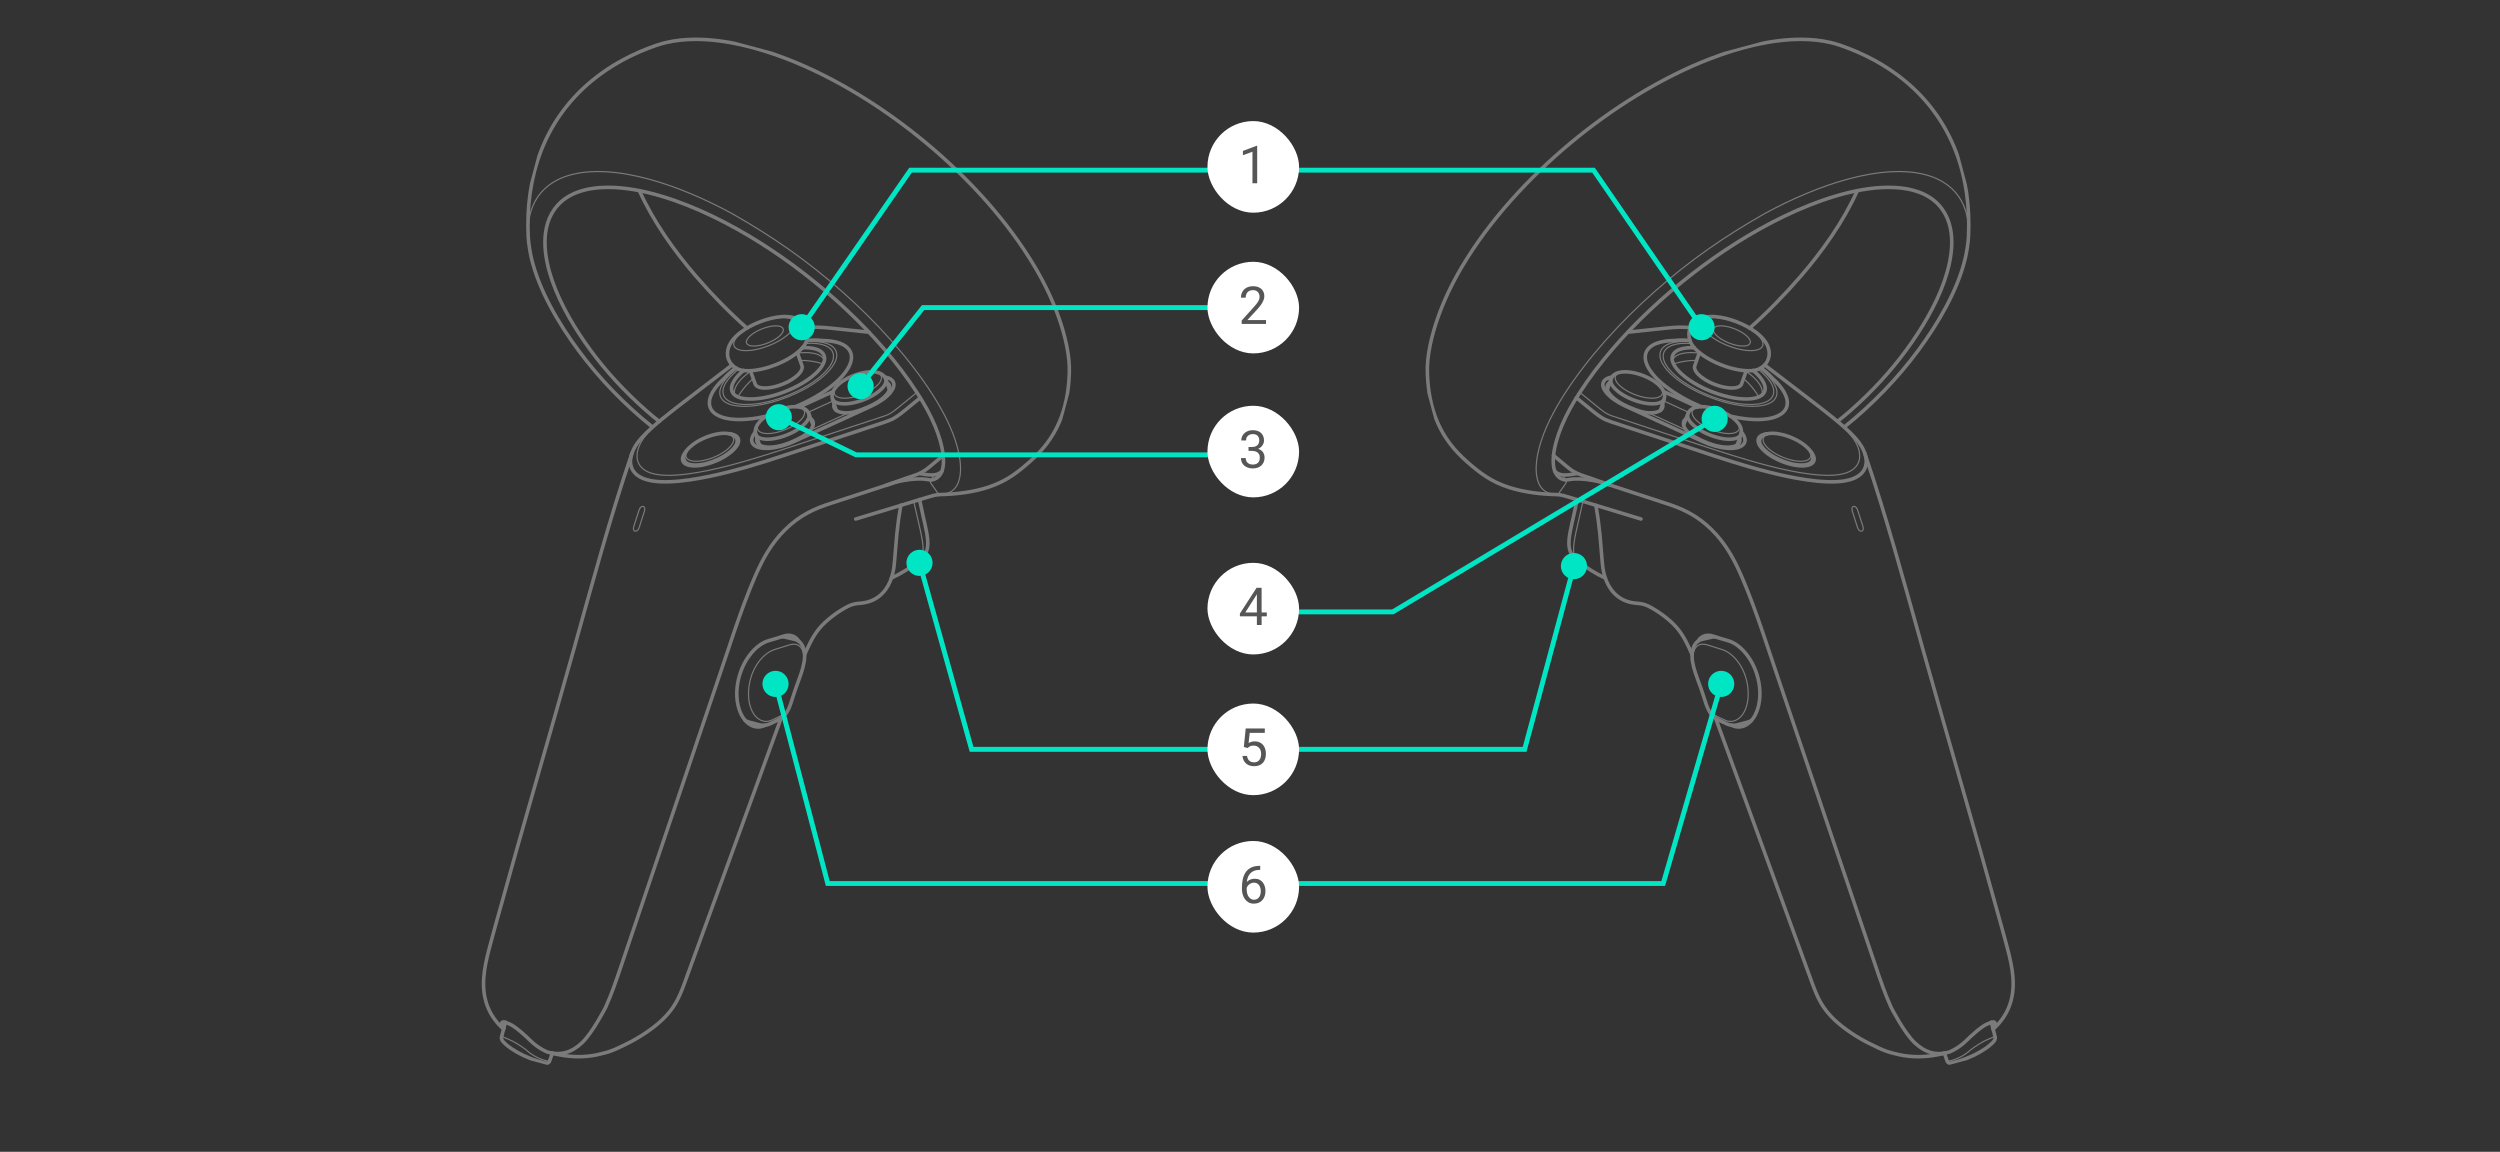 <svg width="764" height="352" viewBox="0 0 764 352" fill="none" xmlns="http://www.w3.org/2000/svg">
<rect x="0" y="0" width="764" height="352" fill="#333333" stroke="none"/>
<g clip-path="url(#clip0_7564_14858)">
<path d="M537.786 112.621C539.264 113.764 540.598 114.972 541.698 116.532C542.695 117.946 543.647 119.962 542.554 121.718C542.104 122.442 541.521 122.861 540.786 123.218C539.83 123.686 538.852 123.903 537.814 124.04C535.992 124.278 534.209 124.204 532.391 123.979C525.742 123.162 517.677 119.991 512.299 115.748C510.943 114.674 509.712 113.541 508.685 112.109C507.774 110.846 506.814 108.992 507.51 107.291C508.19 105.627 510.112 104.945 511.582 104.641C513.261 104.3 514.906 104.29 516.601 104.419" stroke="#7B7B7B" stroke-width="0.36" stroke-linecap="round" stroke-linejoin="round"/>
<path d="M534.72 100.264C540.041 95.572 545.52 89.934 550.174 84.555L550.18 84.553C556.921 76.754 563.288 67.824 567.606 58.262" stroke="#7B7B7B" stroke-width="1.09" stroke-linecap="round" stroke-linejoin="round"/>
<path d="M527.25 220.116C526.025 219.578 524.824 219.014 523.659 218.339C522.691 217.681 522.198 216.805 521.743 215.779C521.302 214.78 520.973 213.746 520.632 212.714C519.951 210.651 519.169 208.621 518.481 206.56C517.84 204.647 517.157 202.289 517.39 200.18C517.68 197.587 519.319 196.307 521.815 197.095C523.293 197.565 524.769 198.029 526.251 198.492C528.544 199.193 530.509 201.194 531.746 203.147C533.064 205.232 533.859 207.669 534.14 210.109C534.406 212.45 534.23 215.179 533.141 217.338C532.601 218.419 531.809 219.401 530.728 219.98C529.631 220.569 528.407 220.64 527.248 220.11L527.25 220.116Z" stroke="#7B7B7B" stroke-width="0.36" stroke-linecap="round" stroke-linejoin="round"/>
<path d="M508.577 121.866L507.431 125.419" stroke="#7B7B7B" stroke-width="1.09" stroke-linecap="round" stroke-linejoin="round"/>
<path d="M491.183 119.045L492.325 115.813" stroke="#7B7B7B" stroke-width="1.09" stroke-linecap="round" stroke-linejoin="round"/>
<path d="M495.596 113.68C494.311 113.832 492.836 114.381 492.331 115.812C491.836 117.209 493.412 118.743 494.242 119.438C495.363 120.377 496.574 121.079 497.88 121.678C500.177 122.731 503.511 123.692 506.11 123.348C506.949 123.239 508.248 122.897 508.584 121.87C509.067 120.381 508.193 118.947 507.257 117.972C506.231 116.906 505.065 116.16 503.778 115.51C501.491 114.352 498.229 113.372 495.603 113.684L495.596 113.68Z" stroke="#7B7B7B" stroke-width="1.09" stroke-linecap="round" stroke-linejoin="round"/>
<path d="M537.819 134.196C538.317 132.907 539.774 132.53 540.908 132.438C542.18 132.334 543.386 132.511 544.623 132.802C546.94 133.356 549.497 134.493 551.417 135.987C552.605 136.913 554.555 138.764 553.885 140.657C553.446 141.904 551.638 142.099 550.653 142.12C549.377 142.141 548.169 141.932 546.943 141.606C544.635 140.992 542.085 139.834 540.167 138.321C539.506 137.799 538.907 137.247 538.404 136.547C537.963 135.934 537.499 135.019 537.813 134.197" stroke="#7B7B7B" stroke-width="1.09" stroke-linecap="round" stroke-linejoin="round"/>
<path d="M551.148 135.944C554.841 138.823 553.853 141.378 549.273 140.911C546.52 140.629 543.209 139.296 540.998 137.553C537.336 134.672 538.388 132.164 542.922 132.63C545.662 132.909 548.944 134.23 551.149 135.949L551.148 135.944Z" stroke="#7B7B7B" stroke-width="0.36" stroke-linecap="round" stroke-linejoin="round"/>
<path d="M532.819 115.678C534.698 117.311 536.223 119.135 537.508 121.287" stroke="#7B7B7B" stroke-width="0.36" stroke-linecap="round" stroke-linejoin="round"/>
<path d="M511.415 111.224C513.734 110.462 516.034 110.109 518.483 110.145" stroke="#7B7B7B" stroke-width="0.36" stroke-linecap="round" stroke-linejoin="round"/>
<path d="M532.014 132.71L530.91 135.964" stroke="#7B7B7B" stroke-width="1.09" stroke-linecap="round" stroke-linejoin="round"/>
<path d="M514.514 129.924L515.815 126.419" stroke="#7B7B7B" stroke-width="1.09" stroke-linecap="round" stroke-linejoin="round"/>
<path d="M529.435 132.426C531.241 132.153 532.189 131.078 531.071 129.357C530.303 128.17 528.852 127.154 527.699 126.5C525.468 125.238 521.937 124.022 519.28 124.387C517.473 124.634 516.435 125.682 517.562 127.439C518.328 128.639 519.793 129.665 520.954 130.322C523.191 131.584 526.774 132.824 529.435 132.426Z" stroke="#7B7B7B" stroke-width="0.36" stroke-linecap="round" stroke-linejoin="round"/>
<path d="M516.734 104.75C517.331 106.014 518.59 107.185 519.638 107.995C522.076 109.889 525.28 111.372 528.17 112.259C530.553 112.987 534.924 113.927 537.491 112.771C539.686 111.785 541.021 109.657 540.602 107.132C540.206 104.742 538.363 102.862 536.634 101.548C533.306 99.026 528.225 97.045 524.109 96.768C522.012 96.631 519.486 96.859 517.77 98.428C515.96 100.081 515.704 102.562 516.74 104.748L516.734 104.75Z" stroke="#7B7B7B" stroke-width="1.09" stroke-linecap="round" stroke-linejoin="round"/>
<path d="M536.008 101.324C536.776 101.907 537.475 102.522 538.054 103.316C538.566 104.026 539.108 105.087 538.516 105.977C537.545 107.444 534.5 107.201 533.224 107.029C529.794 106.575 525.633 104.931 522.835 102.775C522.081 102.194 521.388 101.578 520.826 100.779C520.319 100.061 519.818 99.009 520.434 98.138C521.434 96.728 524.423 96.954 525.698 97.125C529.102 97.579 533.217 99.197 536.012 101.316L536.008 101.324Z" stroke="#7B7B7B" stroke-width="0.36" stroke-linecap="round" stroke-linejoin="round"/>
<path d="M516.016 125.993C515.026 125.54 514.029 125.089 513.037 124.629C511.482 123.917 509.927 123.205 508.373 122.498" stroke="#7B7B7B" stroke-width="0.36" stroke-linecap="round" stroke-linejoin="round"/>
<path d="M532.156 132.011C534.461 134.826 533.007 136.749 529.701 137C527.33 137.18 524.545 136.54 522.341 135.738C521.157 135.305 520.016 134.77 518.87 134.243C517.725 133.716 516.58 133.188 515.43 132.669C513.135 131.622 510.844 130.568 508.549 129.521C506.517 128.59 504.484 127.659 502.452 126.727C501.439 126.261 500.42 125.796 499.4 125.332C498.387 124.865 497.361 124.422 496.353 123.928C494.472 123.008 492.31 121.714 490.915 120.015C488.957 117.633 489.698 115.715 492.63 115.199" stroke="#7B7B7B" stroke-width="1.09" stroke-linecap="round" stroke-linejoin="round"/>
<path d="M519.854 124.271C516.062 122.683 512.104 120.522 508.836 117.933C507.356 116.758 506 115.517 504.834 114.001C503.801 112.667 502.65 110.724 502.79 108.845C502.945 106.757 504.604 105.549 506.275 104.915C507.94 104.283 509.939 104.081 511.69 104.06C513.283 103.878 514.859 103.898 516.455 104.041" stroke="#7B7B7B" stroke-width="1.09" stroke-linecap="round" stroke-linejoin="round"/>
<path d="M556.498 124.757C559.418 127.055 563.474 130.299 565.836 133.304C567.191 135.02 568.424 137.268 568.313 139.64C568.21 141.778 566.955 143.244 565.179 144.111C563.57 144.902 561.669 145.161 559.932 145.235C557.573 145.341 555.249 145.149 552.91 144.851C548.77 144.318 544.721 143.427 540.673 142.395C532.586 140.32 524.675 137.673 516.745 135.056C508.816 132.439 500.878 129.838 492.958 127.206C491.821 126.83 491.151 126.541 490.154 125.846C489.291 125.243 488.496 124.558 487.681 123.897C486.057 122.568 484.421 121.242 482.793 119.92" stroke="#7B7B7B" stroke-width="0.36" stroke-linecap="round" stroke-linejoin="round"/>
<path d="M501.482 158.612C495.115 156.661 488.741 154.731 482.368 152.807C481.682 152.6 479.342 151.866 477.822 151.453C477.155 151.272 476.478 151.171 475.79 151.15L475.647 151.143C470.873 151.03 465.625 150.422 461.017 148.91C455.759 147.182 452.434 144.743 448.327 141.115C444.426 137.675 441.426 133.949 439.307 129.07C438.283 126.713 437.575 124.311 437.069 121.797C436.518 119.07 436.349 116.998 436.213 114.231L436.214 114.186C435.954 108.725 437.621 102.215 439.36 97.245C441.277 91.765 443.744 86.658 446.668 81.691L446.674 81.689C455.117 67.365 467.361 54.184 479.884 43.752C492.471 33.27 507.467 23.779 522.773 17.894L522.827 17.879C531.358 14.599 541.243 11.976 550.556 12.021C553.56 12.038 556.485 12.313 559.43 12.999L560.702 13.326C561.273 13.487 561.84 13.656 562.407 13.851L562.443 13.867C569.55 16.319 576.318 19.863 582.21 24.751C596.755 36.804 602.458 53.979 601.571 72.336C601.486 74.085 601.027 77.056 600.628 78.761C598.271 88.824 592.161 99.026 586.275 107.013C583.033 111.391 579.541 115.51 575.765 119.409C571.989 123.308 568.043 126.957 563.812 130.336" stroke="#7B7B7B" stroke-width="1.09" stroke-linecap="round" stroke-linejoin="round"/>
<path d="M518.909 195.955C519.412 195.069 520.182 194.459 521.172 194.239C522.022 194.049 522.778 194.155 523.589 194.419C525.092 194.914 526.599 195.37 528.118 195.804C531.387 196.737 534.005 199.879 535.502 202.705C537.109 205.745 537.969 209.339 537.813 212.794C537.726 214.678 537.321 216.628 536.474 218.318C535.66 219.941 534.306 221.542 532.454 222.026C531.463 222.291 530.466 222.199 529.516 221.799L529.08 221.614" stroke="#7B7B7B" stroke-width="1.09" stroke-linecap="round" stroke-linejoin="round"/>
<path d="M497.436 101.522C501.316 101.111 505.195 100.694 509.075 100.283C511.567 100.02 514.037 99.871 516.554 100.114" stroke="#7B7B7B" stroke-width="1.09" stroke-linecap="round" stroke-linejoin="round"/>
<path d="M511.086 110.164C511.61 108.638 513.486 108.097 514.759 107.897C516.273 107.664 517.752 107.73 519.263 107.916" stroke="#7B7B7B" stroke-width="0.36" stroke-linecap="round" stroke-linejoin="round"/>
<path d="M524.081 194.575C523.825 194.58 523.574 194.602 523.326 194.662L520.225 195.365C517.773 195.919 517.042 198.425 517.094 200.637C517.144 202.843 517.933 205.186 518.659 207.198C519.041 208.264 519.439 209.318 519.814 210.379C520.19 211.446 520.536 212.521 520.882 213.596C521.455 215.4 522.26 218.187 524.115 219.371L524.13 219.379C525.294 220.094 526.512 220.679 527.749 221.233C528.768 221.698 529.865 221.782 530.93 221.503L534.098 220.667C534.494 220.561 534.86 220.412 535.217 220.207" stroke="#7B7B7B" stroke-width="1.09" stroke-linecap="round" stroke-linejoin="round"/>
<path d="M535.753 113.224C536.857 114.128 537.845 115.076 538.624 116.324C539.346 117.484 539.884 119.034 538.901 120.291L538.882 120.316C537.624 121.891 534.484 121.988 532.877 121.925C530.71 121.838 528.632 121.433 526.544 120.844C522.631 119.743 518.236 117.751 514.965 115.176C513.602 114.103 510.944 111.723 510.988 109.511C511.022 107.885 512.387 107.07 513.665 106.676C515.034 106.258 516.374 106.213 517.78 106.273" stroke="#7B7B7B" stroke-width="1.09" stroke-linecap="round" stroke-linejoin="round"/>
<path d="M538.415 120.71C538.901 119.373 538.094 117.902 537.378 116.933C536.552 115.82 535.568 114.935 534.49 114.107C534.199 113.884 533.909 113.666 533.608 113.458" stroke="#7B7B7B" stroke-width="0.36" stroke-linecap="round" stroke-linejoin="round"/>
<path d="M505.916 116.862C503.465 114.991 499.058 113.342 495.922 113.72C494.188 113.928 492.913 114.86 493.993 116.656C494.722 117.866 496.222 118.901 497.365 119.538C499.623 120.806 503.163 121.982 505.83 121.633C505.898 121.621 505.973 121.614 506.041 121.602C507.057 121.432 508.299 120.926 508.05 119.588C507.86 118.567 506.84 117.596 506.133 117.022C506.06 116.964 505.994 116.911 505.921 116.854L505.916 116.862Z" stroke="#7B7B7B" stroke-width="0.36" stroke-linecap="round" stroke-linejoin="round"/>
<path d="M516.847 104.976C515.644 104.882 514.555 104.878 513.622 104.974C511.912 105.15 509.15 105.723 508.432 107.827C508.262 108.322 508.232 108.786 508.299 109.3C508.409 110.143 508.733 110.846 509.16 111.553C510.108 113.121 511.626 114.556 513.02 115.651L513.026 115.65C517.025 118.806 522.449 121.222 527.249 122.489C529.818 123.168 532.356 123.63 535.023 123.614C537.01 123.608 540.949 123.297 541.877 120.732C542.098 120.115 542.107 119.547 541.982 118.914C541.814 118.067 541.451 117.362 540.986 116.659C540.596 116.071 540.156 115.534 539.684 115.019C538.976 114.253 538.182 113.522 537.322 112.835" stroke="#7B7B7B" stroke-width="0.36" stroke-linecap="round" stroke-linejoin="round"/>
<path d="M519.32 107.746L517.907 111.814C517.672 112.499 518.072 113.245 518.437 113.744C518.853 114.313 519.355 114.769 519.902 115.2C521.326 116.313 522.852 117.059 524.525 117.656C525.841 118.125 527.152 118.454 528.544 118.556C529.234 118.608 529.908 118.601 530.59 118.457C531.187 118.329 531.976 118.034 532.222 117.339L533.666 113.289" stroke="#7B7B7B" stroke-width="1.09" stroke-linecap="round" stroke-linejoin="round"/>
<path d="M539.956 132.584C539.88 132.592 539.807 132.605 539.725 132.614C538.903 132.738 537.723 133.093 537.377 134.058C536.841 135.542 538.513 137.218 539.386 137.979C540.57 139.009 541.858 139.78 543.253 140.446C545.623 141.581 549.327 142.745 552.059 142.276C552.861 142.144 553.969 141.79 554.313 140.863C554.699 139.83 553.939 138.673 553.361 137.981" stroke="#7B7B7B" stroke-width="1.09" stroke-linecap="round" stroke-linejoin="round"/>
<path d="M487.711 154.417C488.231 157.344 488.631 160.278 488.927 163.234C489.021 164.184 489.6 171.15 489.675 172.099L489.679 172.117C489.987 175.859 491.248 179.846 494.431 182.284C496.116 183.578 498.017 184.185 500.067 184.341C502.037 184.487 502.979 184.761 504.717 185.745C507.431 187.276 510.618 189.631 512.657 192.1C514.545 194.391 515.953 197.363 517.094 200.06" stroke="#7B7B7B" stroke-width="1.09" stroke-linecap="round" stroke-linejoin="round"/>
<path d="M518.934 124.345C521.587 123.987 524.91 125.028 527.204 126.216C528.504 126.888 529.681 127.651 530.715 128.747C531.652 129.747 532.532 131.205 532.022 132.715C531.696 133.681 530.519 134.022 529.716 134.147C527.1 134.547 523.676 133.514 521.386 132.44C520.062 131.82 518.845 131.1 517.717 130.132C516.881 129.412 515.301 127.84 515.824 126.43C516.324 125.077 517.689 124.525 518.924 124.355" stroke="#7B7B7B" stroke-width="1.09" stroke-linecap="round" stroke-linejoin="round"/>
<path d="M533.271 105.715C530.786 106.002 527.166 104.572 525.245 103.098C524.679 102.666 523.83 101.899 523.642 101.102C523.527 100.626 523.694 100.241 524.081 99.978C524.457 99.723 524.849 99.65 525.281 99.605C527.752 99.34 531.321 100.745 533.239 102.207C533.805 102.639 534.658 103.399 534.863 104.185C534.988 104.652 534.849 105.048 534.46 105.325C534.088 105.592 533.697 105.671 533.265 105.716" stroke="#7B7B7B" stroke-width="0.36" stroke-linecap="round" stroke-linejoin="round"/>
<path d="M515.343 131.48C513.406 130.593 511.47 129.707 509.531 128.815C507.601 127.927 505.666 127.047 503.735 126.159" stroke="#7B7B7B" stroke-width="0.36" stroke-linecap="round" stroke-linejoin="round"/>
<path d="M518.736 124.372C517.328 123.729 515.912 123.082 514.504 122.439C512.473 121.514 510.447 120.581 508.416 119.656" stroke="#7B7B7B" stroke-width="1.09" stroke-linecap="round" stroke-linejoin="round"/>
<path d="M515.245 127.945C514.908 128.176 514.676 128.437 514.537 128.834C514.204 129.776 514.826 130.823 515.337 131.481C516.088 132.435 517.376 133.206 518.384 133.751C519.505 134.355 520.639 134.911 521.824 135.37C523.922 136.187 526.891 136.938 529.201 136.575C530.042 136.446 531.257 136.082 531.615 135.088C531.767 134.669 531.738 134.298 531.62 133.881" stroke="#7B7B7B" stroke-width="1.09" stroke-linecap="round" stroke-linejoin="round"/>
<path d="M538.124 112.44C538.228 112.515 538.325 112.592 538.423 112.668C539.614 113.581 540.724 114.554 541.733 115.676C543.522 117.307 546.157 120.175 546.204 123.043C546.229 124.673 545.384 125.842 544.114 126.651C542.921 127.413 541.424 127.808 540.061 128.006C536.505 128.523 532.297 127.976 528.85 127.193" stroke="#7B7B7B" stroke-width="1.09" stroke-linecap="round" stroke-linejoin="round"/>
<path d="M594.201 321.867C594.486 322.664 594.764 323.462 595.048 324.258C595.177 324.621 595.492 324.858 595.857 324.901C596.229 324.943 596.564 324.847 596.912 324.753C596.996 324.731 597.086 324.707 597.17 324.684L597.224 324.67C598.427 324.354 599.608 323.98 600.775 323.532C601.4 323.294 602.474 322.833 603.078 322.543C604.338 321.936 605.545 321.253 606.713 320.472C607.374 320.032 607.984 319.547 608.573 319.005L608.61 318.975C609.075 318.549 609.946 317.739 609.727 316.899C609.332 315.401 608.939 313.908 608.544 312.41" stroke="#7B7B7B" stroke-width="1.09" stroke-linecap="round" stroke-linejoin="round"/>
<path d="M595.226 324.3C595.66 324.287 596.052 324.162 596.46 324.053C598.658 323.439 600.645 322.303 602.331 320.741C603.658 319.737 606.077 318.172 607.649 317.577C608.012 317.442 608.366 317.296 608.719 317.124C608.879 317.049 609.041 316.98 609.204 316.917C609.286 316.889 609.617 316.755 609.711 316.864" stroke="#7B7B7B" stroke-width="0.36" stroke-linecap="round" stroke-linejoin="round"/>
<path d="M566.468 154.756C567.075 154.645 567.535 155.401 567.692 155.866C568.239 157.548 568.782 159.237 569.323 160.921C569.429 161.271 569.48 161.578 569.338 161.937C569.254 162.152 569.146 162.277 568.913 162.32C568.301 162.439 567.814 161.704 567.665 161.218C567.129 159.532 566.588 157.849 566.041 156.167C565.955 155.895 565.919 155.641 565.972 155.358C566.019 155.101 566.164 154.825 566.442 154.757" stroke="#7B7B7B" stroke-width="0.36" stroke-linecap="round" stroke-linejoin="round"/>
<path d="M508.081 123.403C508.196 123.809 508.226 124.16 508.083 124.564C507.716 125.619 506.384 125.982 505.501 126.097C504.911 126.178 504.322 126.188 503.729 126.161C501.524 126.052 498.075 124.615 496.178 123.635C494.975 123.014 493.856 122.32 492.84 121.386C492.061 120.664 490.727 119.218 491.169 117.888C491.311 117.458 491.557 117.2 491.916 116.956" stroke="#7B7B7B" stroke-width="1.09" stroke-linecap="round" stroke-linejoin="round"/>
<path d="M609.095 314.515C613.753 310.354 615.62 305.048 615.161 298.768C614.942 295.792 614.281 292.94 613.539 290.073C612.798 287.211 611.998 284.371 611.21 281.528L611.207 281.516C603.532 253.641 595.344 225.917 587.539 198.084C581.946 178.147 576.567 158.171 569.882 138.552C569.788 138.276 569.684 138.008 569.569 137.744C569.47 137.52 569.367 137.304 569.258 137.09L569.248 137.054C568.031 134.698 565.717 132.45 563.835 130.76C561.768 128.908 559.607 127.184 557.431 125.476C557.162 125.266 556.895 125.061 556.627 124.851L556.512 124.76C556.144 124.467 555.77 124.176 555.397 123.891C552.724 121.816 550.027 119.774 547.345 117.714C544.662 115.655 541.974 113.597 539.286 111.539" stroke="#7B7B7B" stroke-width="1.09" stroke-linecap="round" stroke-linejoin="round"/>
<path d="M492.108 148.273C491.232 147.981 486.756 146.338 485.875 146.054L484.761 145.692C483.527 145.291 482.315 144.872 481.152 144.234C479.99 143.596 479.008 142.742 478.004 141.901C476.925 140.997 475.839 140.088 474.758 139.178" stroke="#7B7B7B" stroke-width="1.09" stroke-linecap="round" stroke-linejoin="round"/>
<path d="M569.881 138.552C570.554 140.534 570.566 142.668 569.139 144.359C567.836 145.908 565.678 146.621 563.853 146.943C557.252 148.083 546.9 145.865 540.717 144.314C532.372 142.212 526.162 140.078 517.992 137.378C517.511 137.218 517.031 137.058 516.55 136.898C508.536 134.253 500.521 131.627 492.515 128.967C489.935 128.105 488.98 127.424 486.866 125.732C485.146 124.358 483.458 122.956 481.753 121.565" stroke="#7B7B7B" stroke-width="1.09" stroke-linecap="round" stroke-linejoin="round"/>
<path d="M481.974 152.682C481.657 154.307 481.298 155.923 480.932 157.536C480.566 159.148 480.172 160.755 479.868 162.382C479.581 163.903 479.301 165.742 479.559 167.329C479.86 169.198 480.814 170.284 482.18 171.393C484.797 173.522 487.554 175.26 490.589 176.666" stroke="#7B7B7B" stroke-width="1.09" stroke-linecap="round" stroke-linejoin="round"/>
<path d="M482.18 171.394C480.906 170.362 480.826 168.574 480.909 167.179C480.999 165.641 481.296 164.156 481.611 162.666C482.242 159.687 482.991 156.74 483.635 153.764C483.676 153.58 483.712 153.403 483.753 153.219" stroke="#7B7B7B" stroke-width="0.36" stroke-linecap="round" stroke-linejoin="round"/>
<path d="M594.707 321.739C591.093 322.733 587.06 323.178 583.322 322.775L583.222 322.763C582.354 322.669 581.252 322.521 580.4 322.319C576.922 321.493 576.096 321.317 571.115 318.821C567.517 317.02 563.441 314.372 560.482 311.52C556.909 308.082 555.471 304.997 553.804 300.432C543.964 273.44 534.123 246.441 524.284 219.448" stroke="#7B7B7B" stroke-width="1.09" stroke-linecap="round" stroke-linejoin="round"/>
<path d="M475.122 143.996C475.724 144.611 476.361 144.921 477.185 145.066C477.286 145.084 477.394 145.1 477.493 145.112L477.599 145.122C478.229 145.191 478.838 145.156 479.458 145.092C480.034 145.034 480.607 144.938 481.182 144.848C481.398 144.816 481.609 144.785 481.824 144.747" stroke="#7B7B7B" stroke-width="1.09" stroke-linecap="round" stroke-linejoin="round"/>
<path d="M477.494 145.112C477.829 145.644 478.163 146.171 478.499 146.703C478.679 146.988 478.695 147.433 478.506 147.715L478.5 147.716C477.75 148.784 477 149.851 476.248 150.912C476.136 151.07 476.029 151.15 475.828 151.146C472.346 151.027 470.313 149.275 469.66 145.735C469.128 142.862 469.687 139.421 470.405 136.72C471.94 130.945 474.955 125.357 478.086 120.444C485.49 108.945 495.467 98.136 505.55 89.191C516.356 79.604 526.851 72.339 539.328 65.242C543.454 63.008 547.657 60.964 551.981 59.157C559.939 55.831 569.243 52.934 578.009 52.478C581.311 52.312 584.515 52.474 587.777 53.236C590.539 53.888 592.977 54.916 595.301 56.648C598.82 59.33 600.741 63.088 601.376 67.429C601.566 68.738 601.646 71.007 601.583 72.333" stroke="#7B7B7B" stroke-width="0.36" stroke-linecap="round" stroke-linejoin="round"/>
<path d="M561.548 128.781C562.886 127.723 564.195 126.628 565.477 125.501C568.73 122.654 571.81 119.64 574.754 116.452C577.56 113.403 580.19 110.222 582.644 106.863C587.202 100.625 591.642 93.269 594.227 85.814C596.599 78.98 598.375 69.105 592.521 62.679C590.796 60.78 588.631 59.5 586.296 58.663C583.369 57.612 580.21 57.258 577.158 57.255C571.661 57.252 566.03 58.408 560.827 59.963C550.44 63.066 539.959 68.365 530.821 74.111C513.062 85.279 494.387 101.986 482.701 120.06C480.59 123.327 478.697 126.664 477.198 130.293C476.069 133.02 475.045 136.24 474.748 139.239C474.587 140.918 474.574 143.295 475.563 144.872C476.183 145.867 477.069 146.457 478.191 146.657C478.292 146.675 478.393 146.693 478.499 146.703L478.612 146.692C480.057 146.439 480.767 146.352 482.239 146.368C482.406 146.368 482.575 146.374 482.744 146.38C484.263 146.429 485.758 146.625 487.255 146.904C488.075 147.056 488.877 147.265 489.683 147.485M489.683 147.485L489.662 147.478M489.683 147.485C495.961 149.537 502.244 151.581 508.523 153.639C514.218 155.411 518.633 157.5 523.041 161.843C527.311 166.057 529.854 170.694 532.219 176.111C534.631 181.676 536.681 187.356 538.635 193.088C540.595 198.819 542.489 204.567 544.433 210.308C553.992 238.537 563.544 266.762 573.103 294.991C574.563 299.31 576.013 303.618 577.89 307.786C577.89 307.786 581.834 315.538 585.104 318.64C588.286 321.65 591.671 322.732 595.877 321.444C597.765 320.586 599.397 319.494 600.888 318.023C602.175 316.748 605.442 313.71 607.196 312.977C607.497 312.852 608.016 312.629 608.311 312.505C608.566 312.398 608.813 312.313 609.101 312.306C609.383 312.301 609.665 312.393 609.711 312.733C609.778 313.222 609.278 313.901 609.031 314.205" stroke="#7B7B7B" stroke-width="1.09" stroke-linecap="round" stroke-linejoin="round"/>
</g>
<g clip-path="url(#clip1_7564_14858)">
<path d="M225.208 112.621C223.73 113.764 222.396 114.972 221.296 116.532C220.299 117.946 219.347 119.962 220.441 121.718C220.891 122.442 221.473 122.861 222.208 123.218C223.164 123.686 224.142 123.903 225.18 124.04C227.002 124.278 228.786 124.204 230.603 123.979C237.252 123.162 245.317 119.991 250.695 115.748C252.052 114.674 253.282 113.541 254.309 112.109C255.221 110.846 256.181 108.992 255.484 107.291C254.804 105.627 252.882 104.945 251.412 104.641C249.734 104.3 248.089 104.29 246.393 104.419" stroke="#7B7B7B" stroke-width="0.36" stroke-linecap="round" stroke-linejoin="round"/>
<path d="M228.275 100.264C222.954 95.572 217.474 89.934 212.82 84.555L212.814 84.553C206.073 76.754 199.706 67.824 195.388 58.262" stroke="#7B7B7B" stroke-width="1.09" stroke-linecap="round" stroke-linejoin="round"/>
<path d="M235.744 220.116C236.97 219.578 238.17 219.014 239.336 218.339C240.304 217.681 240.796 216.805 241.251 215.779C241.692 214.78 242.021 213.746 242.362 212.714C243.043 210.651 243.825 208.621 244.513 206.56C245.154 204.647 245.838 202.289 245.605 200.18C245.315 197.587 243.675 196.307 241.179 197.095C239.701 197.565 238.225 198.029 236.743 198.492C234.451 199.193 232.486 201.194 231.248 203.147C229.93 205.232 229.135 207.669 228.855 210.109C228.588 212.45 228.764 215.179 229.853 217.338C230.393 218.419 231.186 219.401 232.267 219.98C233.364 220.569 234.587 220.64 235.746 220.11L235.744 220.116Z" stroke="#7B7B7B" stroke-width="0.36" stroke-linecap="round" stroke-linejoin="round"/>
<path d="M254.418 121.866L255.564 125.419" stroke="#7B7B7B" stroke-width="1.09" stroke-linecap="round" stroke-linejoin="round"/>
<path d="M271.811 119.045L270.669 115.813" stroke="#7B7B7B" stroke-width="1.09" stroke-linecap="round" stroke-linejoin="round"/>
<path d="M267.399 113.68C268.684 113.832 270.159 114.381 270.663 115.812C271.158 117.209 269.582 118.743 268.752 119.438C267.632 120.377 266.42 121.079 265.114 121.678C262.817 122.731 259.483 123.692 256.885 123.348C256.045 123.239 254.746 122.897 254.41 121.87C253.927 120.381 254.801 118.947 255.738 117.972C256.764 116.906 257.929 116.16 259.217 115.51C261.503 114.352 264.765 113.372 267.391 113.684L267.399 113.68Z" stroke="#7B7B7B" stroke-width="1.09" stroke-linecap="round" stroke-linejoin="round"/>
<path d="M225.175 134.196C224.677 132.907 223.221 132.53 222.087 132.438C220.814 132.334 219.608 132.511 218.372 132.802C216.054 133.356 213.497 134.493 211.578 135.987C210.39 136.913 208.439 138.764 209.11 140.657C209.548 141.904 211.356 142.099 212.342 142.12C213.617 142.141 214.825 141.932 216.052 141.606C218.359 140.992 220.909 139.834 222.828 138.321C223.489 137.799 224.087 137.247 224.59 136.547C225.031 135.934 225.495 135.019 225.181 134.197" stroke="#7B7B7B" stroke-width="1.09" stroke-linecap="round" stroke-linejoin="round"/>
<path d="M211.847 135.944C208.153 138.823 209.142 141.378 213.721 140.911C216.474 140.629 219.786 139.296 221.997 137.553C225.659 134.672 224.606 132.164 220.072 132.63C217.333 132.909 214.05 134.23 211.845 135.949L211.847 135.944Z" stroke="#7B7B7B" stroke-width="0.36" stroke-linecap="round" stroke-linejoin="round"/>
<path d="M230.176 115.678C228.296 117.311 226.771 119.135 225.487 121.287" stroke="#7B7B7B" stroke-width="0.36" stroke-linecap="round" stroke-linejoin="round"/>
<path d="M251.579 111.224C249.26 110.462 246.961 110.109 244.511 110.145" stroke="#7B7B7B" stroke-width="0.36" stroke-linecap="round" stroke-linejoin="round"/>
<path d="M230.98 132.71L232.084 135.964" stroke="#7B7B7B" stroke-width="1.09" stroke-linecap="round" stroke-linejoin="round"/>
<path d="M248.48 129.924L247.18 126.419" stroke="#7B7B7B" stroke-width="1.09" stroke-linecap="round" stroke-linejoin="round"/>
<path d="M233.56 132.426C231.753 132.153 230.805 131.078 231.923 129.357C232.692 128.17 234.142 127.154 235.295 126.5C237.526 125.238 241.057 124.022 243.714 124.387C245.521 124.634 246.56 125.682 245.432 127.439C244.666 128.639 243.201 129.665 242.04 130.322C239.803 131.584 236.22 132.824 233.56 132.426Z" stroke="#7B7B7B" stroke-width="0.36" stroke-linecap="round" stroke-linejoin="round"/>
<path d="M246.26 104.75C245.664 106.014 244.404 107.185 243.357 107.995C240.918 109.889 237.714 111.372 234.825 112.259C232.441 112.987 228.07 113.927 225.503 112.771C223.308 111.785 221.974 109.657 222.393 107.132C222.788 104.742 224.631 102.862 226.36 101.548C229.688 99.026 234.769 97.045 238.885 96.768C240.982 96.631 243.508 96.859 245.225 98.428C247.035 100.081 247.29 102.562 246.254 104.748L246.26 104.75Z" stroke="#7B7B7B" stroke-width="1.09" stroke-linecap="round" stroke-linejoin="round"/>
<path d="M226.987 101.324C226.219 101.907 225.52 102.522 224.94 103.316C224.428 104.026 223.886 105.087 224.478 105.977C225.45 107.444 228.495 107.201 229.77 107.029C233.2 106.575 237.361 104.931 240.159 102.775C240.914 102.194 241.606 101.578 242.168 100.779C242.676 100.061 243.177 99.009 242.56 98.138C241.561 96.728 238.572 96.954 237.296 97.125C233.892 97.579 229.777 99.197 226.982 101.316L226.987 101.324Z" stroke="#7B7B7B" stroke-width="0.36" stroke-linecap="round" stroke-linejoin="round"/>
<path d="M246.978 125.993C247.969 125.54 248.965 125.089 249.957 124.629C251.512 123.917 253.068 123.205 254.622 122.498" stroke="#7B7B7B" stroke-width="0.36" stroke-linecap="round" stroke-linejoin="round"/>
<path d="M230.839 132.011C228.533 134.826 229.988 136.749 233.293 137C235.665 137.18 238.45 136.54 240.653 135.738C241.838 135.305 242.979 134.77 244.124 134.243C245.269 133.716 246.415 133.188 247.565 132.669C249.86 131.622 252.15 130.568 254.445 129.521C256.478 128.59 258.51 127.659 260.543 126.727C261.556 126.261 262.575 125.796 263.594 125.332C264.607 124.865 265.634 124.422 266.641 123.928C268.523 123.008 270.685 121.714 272.079 120.015C274.037 117.633 273.296 115.715 270.364 115.199" stroke="#7B7B7B" stroke-width="1.09" stroke-linecap="round" stroke-linejoin="round"/>
<path d="M243.14 124.271C246.932 122.683 250.89 120.522 254.158 117.933C255.638 116.758 256.994 115.517 258.16 114.001C259.193 112.667 260.345 110.724 260.204 108.845C260.05 106.757 258.391 105.549 256.72 104.915C255.055 104.283 253.056 104.081 251.304 104.06C249.712 103.878 248.136 103.898 246.54 104.041" stroke="#7B7B7B" stroke-width="1.09" stroke-linecap="round" stroke-linejoin="round"/>
<path d="M206.496 124.757C203.576 127.055 199.521 130.299 197.158 133.304C195.804 135.02 194.57 137.268 194.681 139.64C194.784 141.778 196.039 143.244 197.815 144.111C199.425 144.902 201.325 145.161 203.062 145.235C205.422 145.341 207.745 145.149 210.084 144.851C214.224 144.318 218.273 143.427 222.322 142.395C230.408 140.32 238.32 137.673 246.249 135.056C254.178 132.439 262.116 129.838 270.037 127.206C271.174 126.83 271.843 126.541 272.841 125.846C273.704 125.243 274.499 124.558 275.313 123.897C276.937 122.568 278.573 121.242 280.202 119.92" stroke="#7B7B7B" stroke-width="0.36" stroke-linecap="round" stroke-linejoin="round"/>
<path d="M261.512 158.612C267.879 156.661 274.254 154.731 280.626 152.807C281.313 152.6 283.652 151.866 285.173 151.453C285.839 151.272 286.516 151.171 287.204 151.15L287.347 151.143C292.121 151.03 297.369 150.422 301.977 148.91C307.236 147.182 310.56 144.743 314.667 141.115C318.569 137.675 321.569 133.949 323.687 129.07C324.711 126.713 325.419 124.311 325.925 121.797C326.476 119.07 326.645 116.998 326.781 114.231L326.781 114.186C327.04 108.725 325.373 102.215 323.635 97.245C321.718 91.765 319.25 86.658 316.326 81.691L316.32 81.689C307.878 67.365 295.634 54.184 283.111 43.752C270.523 33.27 255.527 23.779 240.221 17.894L240.167 17.879C231.636 14.599 221.751 11.976 212.438 12.021C209.434 12.038 206.509 12.313 203.564 12.999L202.292 13.326C201.721 13.487 201.155 13.656 200.588 13.851L200.551 13.867C193.445 16.319 186.677 19.863 180.784 24.751C166.239 36.804 160.537 53.979 161.424 72.336C161.509 74.085 161.968 77.056 162.367 78.761C164.723 88.824 170.833 99.026 176.719 107.013C179.961 111.391 183.453 115.51 187.23 119.409C191.006 123.308 194.952 126.957 199.183 130.336" stroke="#7B7B7B" stroke-width="1.09" stroke-linecap="round" stroke-linejoin="round"/>
<path d="M244.085 195.955C243.582 195.069 242.813 194.459 241.822 194.239C240.972 194.049 240.217 194.155 239.406 194.419C237.902 194.914 236.396 195.37 234.877 195.804C231.608 196.737 228.99 199.879 227.492 202.705C225.886 205.745 225.026 209.339 225.181 212.794C225.269 214.678 225.673 216.628 226.52 218.318C227.334 219.941 228.688 221.542 230.541 222.026C231.532 222.291 232.528 222.199 233.479 221.799L233.914 221.614" stroke="#7B7B7B" stroke-width="1.09" stroke-linecap="round" stroke-linejoin="round"/>
<path d="M265.559 101.522C261.678 101.111 257.799 100.694 253.919 100.283C251.428 100.02 248.957 99.871 246.44 100.114" stroke="#7B7B7B" stroke-width="1.09" stroke-linecap="round" stroke-linejoin="round"/>
<path d="M251.908 110.164C251.384 108.638 249.508 108.097 248.236 107.897C246.721 107.664 245.242 107.73 243.732 107.916" stroke="#7B7B7B" stroke-width="0.36" stroke-linecap="round" stroke-linejoin="round"/>
<path d="M238.913 194.575C239.169 194.58 239.421 194.602 239.668 194.662L242.769 195.365C245.221 195.919 245.953 198.425 245.901 200.637C245.85 202.843 245.062 205.186 244.336 207.198C243.954 208.264 243.555 209.318 243.181 210.379C242.805 211.446 242.459 212.521 242.113 213.596C241.54 215.4 240.735 218.187 238.879 219.371L238.864 219.379C237.701 220.094 236.482 220.679 235.246 221.233C234.227 221.698 233.129 221.782 232.064 221.503L228.896 220.667C228.5 220.561 228.135 220.412 227.778 220.207" stroke="#7B7B7B" stroke-width="1.09" stroke-linecap="round" stroke-linejoin="round"/>
<path d="M227.242 113.224C226.137 114.128 225.149 115.076 224.371 116.324C223.648 117.484 223.11 119.034 224.093 120.291L224.112 120.316C225.37 121.891 228.511 121.988 230.117 121.925C232.284 121.838 234.362 121.433 236.451 120.844C240.363 119.743 244.759 117.751 248.03 115.176C249.392 114.103 252.051 111.723 252.006 109.511C251.972 107.885 250.607 107.07 249.329 106.676C247.96 106.258 246.621 106.213 245.215 106.273" stroke="#7B7B7B" stroke-width="1.09" stroke-linecap="round" stroke-linejoin="round"/>
<path d="M224.579 120.71C224.094 119.373 224.9 117.902 225.617 116.933C226.443 115.82 227.427 114.935 228.504 114.107C228.796 113.884 229.086 113.666 229.386 113.458" stroke="#7B7B7B" stroke-width="0.36" stroke-linecap="round" stroke-linejoin="round"/>
<path d="M257.078 116.862C259.53 114.991 263.936 113.342 267.072 113.72C268.806 113.928 270.082 114.86 269.002 116.656C268.272 117.866 266.772 118.901 265.629 119.538C263.371 120.806 259.832 121.982 257.164 121.633C257.096 121.621 257.021 121.614 256.954 121.602C255.937 121.432 254.695 120.926 254.944 119.588C255.134 118.567 256.154 117.596 256.861 117.022C256.935 116.964 257 116.911 257.074 116.854L257.078 116.862Z" stroke="#7B7B7B" stroke-width="0.36" stroke-linecap="round" stroke-linejoin="round"/>
<path d="M246.148 104.976C247.351 104.882 248.439 104.878 249.373 104.974C251.083 105.15 253.845 105.723 254.562 107.827C254.732 108.322 254.762 108.786 254.695 109.3C254.585 110.143 254.262 110.846 253.834 111.553C252.886 113.121 251.369 114.556 249.975 115.651L249.969 115.65C245.969 118.806 240.546 121.222 235.746 122.489C233.176 123.168 230.639 123.63 227.972 123.614C225.985 123.608 222.045 123.297 221.117 120.732C220.896 120.115 220.887 119.547 221.012 118.914C221.181 118.067 221.543 117.362 222.009 116.659C222.398 116.071 222.838 115.534 223.311 115.019C224.018 114.253 224.812 113.522 225.672 112.835" stroke="#7B7B7B" stroke-width="0.36" stroke-linecap="round" stroke-linejoin="round"/>
<path d="M243.674 107.746L245.088 111.814C245.322 112.499 244.923 113.245 244.558 113.744C244.141 114.313 243.639 114.769 243.093 115.2C241.668 116.313 240.142 117.059 238.47 117.656C237.153 118.125 235.842 118.454 234.45 118.556C233.761 118.608 233.087 118.601 232.404 118.457C231.808 118.329 231.018 118.034 230.773 117.339L229.329 113.289" stroke="#7B7B7B" stroke-width="1.09" stroke-linecap="round" stroke-linejoin="round"/>
<path d="M223.039 132.584C223.114 132.592 223.188 132.605 223.269 132.614C224.092 132.738 225.271 133.093 225.617 134.058C226.153 135.542 224.481 137.218 223.608 137.979C222.424 139.009 221.136 139.78 219.742 140.446C217.371 141.581 213.667 142.745 210.935 142.276C210.134 142.144 209.025 141.79 208.681 140.863C208.295 139.83 209.056 138.673 209.634 137.981" stroke="#7B7B7B" stroke-width="1.09" stroke-linecap="round" stroke-linejoin="round"/>
<path d="M275.284 154.417C274.763 157.344 274.363 160.278 274.067 163.234C273.973 164.184 273.394 171.15 273.32 172.099L273.315 172.117C273.008 175.859 271.746 179.846 268.563 182.284C266.878 183.578 264.977 184.185 262.927 184.341C260.957 184.487 260.015 184.761 258.277 185.745C255.563 187.276 252.377 189.631 250.338 192.1C248.449 194.391 247.042 197.363 245.901 200.06" stroke="#7B7B7B" stroke-width="1.09" stroke-linecap="round" stroke-linejoin="round"/>
<path d="M244.06 124.345C241.408 123.987 238.084 125.028 235.79 126.216C234.49 126.888 233.314 127.651 232.28 128.747C231.342 129.747 230.463 131.205 230.972 132.715C231.299 133.681 232.475 134.022 233.279 134.147C235.894 134.547 239.318 133.514 241.608 132.44C242.933 131.82 244.149 131.1 245.277 130.132C246.114 129.412 247.693 127.84 247.17 126.43C246.67 125.077 245.306 124.525 244.07 124.355" stroke="#7B7B7B" stroke-width="1.09" stroke-linecap="round" stroke-linejoin="round"/>
<path d="M229.724 105.715C232.208 106.002 235.829 104.572 237.749 103.098C238.316 102.666 239.165 101.899 239.353 101.102C239.467 100.626 239.3 100.241 238.914 99.978C238.538 99.723 238.146 99.65 237.714 99.605C235.242 99.34 231.673 100.745 229.756 102.207C229.189 102.639 228.336 103.399 228.132 104.185C228.007 104.652 228.145 105.048 228.534 105.325C228.907 105.592 229.298 105.671 229.73 105.716" stroke="#7B7B7B" stroke-width="0.36" stroke-linecap="round" stroke-linejoin="round"/>
<path d="M247.651 131.48C249.588 130.593 251.525 129.707 253.463 128.815C255.394 127.927 257.329 127.047 259.259 126.159" stroke="#7B7B7B" stroke-width="0.36" stroke-linecap="round" stroke-linejoin="round"/>
<path d="M244.259 124.372C245.667 123.729 247.083 123.082 248.491 122.439C250.521 121.514 252.548 120.581 254.578 119.656" stroke="#7B7B7B" stroke-width="1.09" stroke-linecap="round" stroke-linejoin="round"/>
<path d="M247.749 127.945C248.086 128.176 248.319 128.437 248.457 128.834C248.79 129.776 248.169 130.823 247.658 131.481C246.907 132.435 245.619 133.206 244.61 133.751C243.489 134.355 242.355 134.911 241.17 135.37C239.072 136.187 236.103 136.938 233.793 136.575C232.952 136.446 231.737 136.082 231.379 135.088C231.227 134.669 231.256 134.298 231.374 133.881" stroke="#7B7B7B" stroke-width="1.09" stroke-linecap="round" stroke-linejoin="round"/>
<path d="M224.87 112.44C224.767 112.515 224.669 112.592 224.571 112.668C223.381 113.581 222.27 114.554 221.262 115.676C219.473 117.307 216.838 120.175 216.79 123.043C216.766 124.673 217.611 125.842 218.881 126.651C220.073 127.413 221.57 127.808 222.933 128.006C226.489 128.523 230.697 127.976 234.144 127.193" stroke="#7B7B7B" stroke-width="1.09" stroke-linecap="round" stroke-linejoin="round"/>
<path d="M168.793 321.867C168.509 322.664 168.231 323.462 167.946 324.258C167.817 324.621 167.503 324.858 167.137 324.901C166.765 324.943 166.431 324.847 166.082 324.753C165.998 324.731 165.908 324.707 165.824 324.684L165.77 324.67C164.568 324.354 163.387 323.98 162.22 323.532C161.595 323.294 160.521 322.833 159.916 322.543C158.657 321.936 157.449 321.253 156.281 320.472C155.62 320.032 155.01 319.547 154.422 319.005L154.384 318.975C153.919 318.549 153.049 317.739 153.267 316.899C153.662 315.401 154.056 313.908 154.451 312.41" stroke="#7B7B7B" stroke-width="1.09" stroke-linecap="round" stroke-linejoin="round"/>
<path d="M167.768 324.3C167.334 324.287 166.943 324.162 166.534 324.053C164.337 323.439 162.35 322.303 160.663 320.741C159.336 319.737 156.917 318.172 155.345 317.577C154.982 317.442 154.629 317.296 154.276 317.124C154.116 317.049 153.954 316.98 153.791 316.917C153.708 316.889 153.377 316.755 153.283 316.864" stroke="#7B7B7B" stroke-width="0.36" stroke-linecap="round" stroke-linejoin="round"/>
<path d="M196.527 154.756C195.92 154.645 195.46 155.401 195.303 155.866C194.756 157.548 194.213 159.237 193.672 160.921C193.565 161.271 193.515 161.578 193.657 161.937C193.741 162.152 193.849 162.277 194.082 162.32C194.694 162.439 195.18 161.704 195.33 161.218C195.865 159.532 196.406 157.849 196.954 156.167C197.039 155.895 197.075 155.641 197.022 155.358C196.975 155.101 196.83 154.825 196.553 154.757" stroke="#7B7B7B" stroke-width="0.36" stroke-linecap="round" stroke-linejoin="round"/>
<path d="M254.913 123.403C254.798 123.809 254.768 124.16 254.911 124.564C255.279 125.619 256.61 125.982 257.494 126.097C258.083 126.178 258.673 126.188 259.266 126.161C261.47 126.052 264.919 124.615 266.817 123.635C268.019 123.014 269.139 122.32 270.155 121.386C270.934 120.664 272.267 119.218 271.826 117.888C271.683 117.458 271.437 117.2 271.078 116.956" stroke="#7B7B7B" stroke-width="1.09" stroke-linecap="round" stroke-linejoin="round"/>
<path d="M153.9 314.515C149.241 310.354 147.374 305.048 147.834 298.768C148.052 295.792 148.713 292.94 149.456 290.073C150.197 287.211 150.996 284.371 151.784 281.528L151.787 281.516C159.462 253.641 167.65 225.917 175.455 198.084C181.049 178.147 186.427 158.171 193.113 138.552C193.206 138.276 193.31 138.008 193.426 137.744C193.524 137.52 193.627 137.304 193.736 137.09L193.746 137.054C194.963 134.698 197.277 132.45 199.159 130.76C201.226 128.908 203.387 127.184 205.563 125.476C205.832 125.266 206.099 125.061 206.368 124.851L206.482 124.76C206.85 124.467 207.224 124.176 207.597 123.891C210.27 121.816 212.968 119.774 215.65 117.714C218.332 115.655 221.02 113.597 223.709 111.539" stroke="#7B7B7B" stroke-width="1.09" stroke-linecap="round" stroke-linejoin="round"/>
<path d="M270.887 148.273C271.763 147.981 276.239 146.338 277.119 146.054L278.233 145.692C279.467 145.291 280.68 144.872 281.842 144.234C283.004 143.596 283.986 142.742 284.99 141.901C286.069 140.997 287.156 140.088 288.237 139.178" stroke="#7B7B7B" stroke-width="1.09" stroke-linecap="round" stroke-linejoin="round"/>
<path d="M193.113 138.552C192.44 140.534 192.429 142.668 193.855 144.359C195.158 145.908 197.317 146.621 199.142 146.943C205.743 148.083 216.095 145.865 222.277 144.314C230.622 142.212 236.832 140.078 245.003 137.378C245.483 137.218 245.964 137.058 246.444 136.898C254.458 134.253 262.474 131.627 270.479 128.967C273.059 128.105 274.014 127.424 276.128 125.732C277.848 124.358 279.537 122.956 281.242 121.565" stroke="#7B7B7B" stroke-width="1.09" stroke-linecap="round" stroke-linejoin="round"/>
<path d="M281.02 152.682C281.338 154.307 281.696 155.923 282.062 157.536C282.429 159.148 282.822 160.755 283.126 162.382C283.414 163.903 283.693 165.742 283.435 167.329C283.134 169.198 282.18 170.284 280.814 171.393C278.197 173.522 275.44 175.26 272.405 176.666" stroke="#7B7B7B" stroke-width="1.09" stroke-linecap="round" stroke-linejoin="round"/>
<path d="M280.814 171.394C282.089 170.362 282.169 168.574 282.085 167.179C281.996 165.641 281.698 164.156 281.383 162.666C280.752 159.687 280.004 156.74 279.359 153.764C279.319 153.58 279.282 153.403 279.242 153.219" stroke="#7B7B7B" stroke-width="0.36" stroke-linecap="round" stroke-linejoin="round"/>
<path d="M168.287 321.739C171.902 322.733 175.934 323.178 179.672 322.775L179.772 322.763C180.64 322.669 181.742 322.521 182.594 322.319C186.072 321.493 186.898 321.317 191.879 318.821C195.477 317.02 199.553 314.372 202.512 311.52C206.085 308.082 207.523 304.997 209.19 300.432C219.03 273.44 228.871 246.441 238.71 219.448" stroke="#7B7B7B" stroke-width="1.09" stroke-linecap="round" stroke-linejoin="round"/>
<path d="M287.873 143.996C287.27 144.611 286.633 144.921 285.809 145.066C285.708 145.084 285.601 145.1 285.501 145.112L285.395 145.122C284.765 145.191 284.157 145.156 283.537 145.092C282.96 145.034 282.387 144.938 281.813 144.848C281.596 144.816 281.385 144.785 281.171 144.747" stroke="#7B7B7B" stroke-width="1.09" stroke-linecap="round" stroke-linejoin="round"/>
<path d="M285.501 145.112C285.165 145.644 284.831 146.171 284.495 146.703C284.316 146.988 284.299 147.433 284.488 147.715L284.494 147.716C285.244 148.784 285.995 149.851 286.746 150.912C286.858 151.07 286.966 151.15 287.166 151.146C290.648 151.027 292.682 149.275 293.334 145.735C293.866 142.862 293.308 139.421 292.59 136.72C291.054 130.945 288.039 125.357 284.908 120.444C277.504 108.945 267.528 98.136 257.444 89.191C246.638 79.604 236.143 72.339 223.666 65.242C219.54 63.008 215.338 60.964 211.014 59.157C203.055 55.831 193.752 52.934 184.985 52.478C181.683 52.312 178.479 52.474 175.218 53.236C172.456 53.888 170.018 54.916 167.693 56.648C164.175 59.33 162.254 63.088 161.619 67.429C161.429 68.738 161.348 71.007 161.412 72.333" stroke="#7B7B7B" stroke-width="0.36" stroke-linecap="round" stroke-linejoin="round"/>
<path d="M201.447 128.781C200.108 127.723 198.799 126.628 197.517 125.501C194.264 122.654 191.184 119.64 188.241 116.452C185.434 113.403 182.804 110.222 180.351 106.863C175.792 100.625 171.352 93.269 168.767 85.814C166.395 78.98 164.619 69.105 170.473 62.679C172.199 60.78 174.363 59.5 176.699 58.663C179.626 57.612 182.784 57.258 185.836 57.255C191.333 57.252 196.964 58.408 202.167 59.963C212.554 63.066 223.035 68.365 232.174 74.111C249.932 85.279 268.607 101.986 280.293 120.06C282.404 123.327 284.297 126.664 285.796 130.293C286.926 133.02 287.949 136.24 288.246 139.239C288.408 140.918 288.421 143.295 287.432 144.872C286.811 145.867 285.926 146.457 284.804 146.657C284.702 146.675 284.601 146.693 284.495 146.703L284.382 146.692C282.937 146.439 282.227 146.352 280.755 146.368C280.588 146.368 280.419 146.374 280.25 146.38C278.731 146.429 277.237 146.625 275.739 146.904C274.92 147.056 274.117 147.265 273.312 147.485M273.312 147.485L273.333 147.478M273.312 147.485C267.033 149.537 260.751 151.581 254.471 153.639C248.776 155.411 244.361 157.5 239.953 161.843C235.683 166.057 233.141 170.694 230.775 176.111C228.364 181.676 226.314 187.356 224.36 193.088C222.399 198.819 220.505 204.567 218.561 210.308C209.002 238.537 199.45 266.762 189.891 294.991C188.431 299.31 186.981 303.618 185.105 307.786C185.105 307.786 181.161 315.538 177.89 318.64C174.709 321.65 171.323 322.732 167.117 321.444C165.23 320.586 163.598 319.494 162.106 318.023C160.819 316.748 157.553 313.71 155.799 312.977C155.498 312.852 154.978 312.629 154.683 312.505C154.428 312.398 154.181 312.313 153.893 312.306C153.611 312.301 153.329 312.393 153.283 312.733C153.217 313.222 153.717 313.901 153.964 314.205" stroke="#7B7B7B" stroke-width="1.09" stroke-linecap="round" stroke-linejoin="round"/>
</g>
<path d="M242 127.5C242 129.709 240.209 131.5 238 131.5C235.791 131.5 234 129.709 234 127.5C234 125.291 235.791 123.5 238 123.5C240.209 123.5 242 125.291 242 127.5ZM261.602 139V139.75H261.429L261.274 139.674L261.602 139ZM238.329 126.826L261.931 138.326L261.274 139.674L237.671 128.174L238.329 126.826ZM261.602 138.25H381V139.75H261.602V138.25Z" fill="#00E6C5"/>
<path d="M285 172C285 174.209 283.209 176 281 176C278.791 176 277 174.209 277 172C277 169.791 278.791 168 281 168C283.209 168 285 169.791 285 172ZM296.917 229V229.75H296.348L296.195 229.202L296.917 229ZM281.722 171.798L297.639 228.798L296.195 229.202L280.278 172.202L281.722 171.798ZM296.917 228.25H381V229.75H296.917V228.25Z" fill="#00E6C5"/>
<path d="M477 173C477 175.209 478.791 177 481 177C483.209 177 485 175.209 485 173C485 170.791 483.209 169 481 169C478.791 169 477 170.791 477 173ZM465.924 229V229.75H466.499L466.648 229.195L465.924 229ZM480.276 172.805L465.2 228.805L466.648 229.195L481.724 173.195L480.276 172.805ZM465.924 228.25H381V229.75H465.924V228.25Z" fill="#00E6C5"/>
<path d="M520 128C520 130.209 521.791 132 524 132C526.209 132 528 130.209 528 128C528 125.791 526.209 124 524 124C521.791 124 520 125.791 520 128ZM425.614 187V187.75H425.822L426 187.643L425.614 187ZM523.614 127.357L425.229 186.357L426 187.643L524.386 128.643L523.614 127.357ZM425.614 186.25H382V187.75H425.614V186.25Z" fill="#00E6C5"/>
<path d="M267 118C267 115.791 265.209 114 263 114C260.791 114 259 115.791 259 118C259 120.209 260.791 122 263 122C265.209 122 267 120.209 267 118ZM282.1 94V93.25H281.739L281.514 93.533L282.1 94ZM263.587 118.467L282.687 94.467L281.514 93.533L262.413 117.533L263.587 118.467ZM282.1 94.75H383V93.25H282.1V94.75Z" fill="#00E6C5"/>
<path d="M252.966 270L252.241 270.19L252.387 270.75H252.966V270ZM233 209C233 211.209 234.791 213 237 213C239.209 213 241 211.209 241 209C241 206.791 239.209 205 237 205C234.791 205 233 206.791 233 209ZM374 269.25H252.966V270.75H374V269.25ZM253.692 269.81L237.726 208.81L236.274 209.19L252.241 270.19L253.692 269.81Z" fill="#00E6C5"/>
<path d="M508.286 270L509.006 270.209L508.849 270.75H508.286V270ZM530 209C530 211.209 528.209 213 526 213C523.791 213 522 211.209 522 209C522 206.791 523.791 205 526 205C528.209 205 530 206.791 530 209ZM374 269.25H508.286V270.75H374V269.25ZM507.565 269.791L525.28 208.791L526.72 209.209L509.006 270.209L507.565 269.791Z" fill="#00E6C5"/>
<path d="M278.262 52V51.25H277.869L277.645 51.573L278.262 52ZM241 100C241 102.209 242.791 104 245 104C247.209 104 249 102.209 249 100C249 97.791 247.209 96 245 96C242.791 96 241 97.791 241 100ZM383 51.25H278.262V52.75H383V51.25ZM277.645 51.573L244.384 99.573L245.616 100.427L278.878 52.427L277.645 51.573Z" fill="#00E6C5"/>
<path d="M486.979 52V51.25H487.374L487.597 51.575L486.979 52ZM524 100C524 102.209 522.209 104 520 104C517.791 104 516 102.209 516 100C516 97.791 517.791 96 520 96C522.209 96 524 97.791 524 100ZM383 51.25H486.979V52.75H383V51.25ZM487.597 51.575L520.618 99.575L519.382 100.425L486.362 52.425L487.597 51.575Z" fill="#00E6C5"/>
<rect x="369" y="124" width="28" height="28" rx="14" fill="white"/>
<path d="M381.555 136.602H382.586C383.091 136.602 383.508 136.518 383.836 136.352C384.169 136.18 384.417 135.948 384.578 135.656C384.745 135.359 384.828 135.026 384.828 134.656C384.828 134.219 384.755 133.852 384.609 133.555C384.464 133.258 384.245 133.034 383.953 132.883C383.661 132.732 383.292 132.656 382.844 132.656C382.438 132.656 382.078 132.737 381.766 132.898C381.458 133.055 381.216 133.279 381.039 133.57C380.867 133.862 380.781 134.206 380.781 134.602H379.336C379.336 134.023 379.482 133.497 379.773 133.023C380.065 132.549 380.474 132.172 381 131.891C381.531 131.609 382.146 131.469 382.844 131.469C383.531 131.469 384.133 131.591 384.648 131.836C385.164 132.076 385.565 132.435 385.852 132.914C386.138 133.388 386.281 133.979 386.281 134.688C386.281 134.974 386.214 135.281 386.078 135.609C385.948 135.932 385.742 136.234 385.461 136.516C385.185 136.797 384.826 137.029 384.383 137.211C383.94 137.388 383.409 137.477 382.789 137.477H381.555V136.602ZM381.555 137.789V136.922H382.789C383.513 136.922 384.112 137.008 384.586 137.18C385.06 137.352 385.432 137.581 385.703 137.867C385.979 138.154 386.172 138.469 386.281 138.812C386.396 139.151 386.453 139.49 386.453 139.828C386.453 140.359 386.362 140.831 386.18 141.242C386.003 141.654 385.75 142.003 385.422 142.289C385.099 142.576 384.719 142.792 384.281 142.938C383.844 143.083 383.367 143.156 382.852 143.156C382.357 143.156 381.891 143.086 381.453 142.945C381.021 142.805 380.638 142.602 380.305 142.336C379.971 142.065 379.711 141.734 379.523 141.344C379.336 140.948 379.242 140.497 379.242 139.992H380.688C380.688 140.388 380.773 140.734 380.945 141.031C381.122 141.328 381.372 141.56 381.695 141.727C382.023 141.888 382.409 141.969 382.852 141.969C383.294 141.969 383.674 141.893 383.992 141.742C384.315 141.586 384.562 141.352 384.734 141.039C384.911 140.727 385 140.333 385 139.859C385 139.385 384.901 138.997 384.703 138.695C384.505 138.388 384.224 138.161 383.859 138.016C383.5 137.865 383.076 137.789 382.586 137.789H381.555Z" fill="#565656"/>
<rect x="369" y="172" width="28" height="28" rx="14" fill="white"/>
<path d="M387.133 187.172V188.359H378.914V187.508L384.008 179.625H385.188L383.922 181.906L380.555 187.172H387.133ZM385.547 179.625V191H384.102V179.625H385.547Z" fill="#565656"/>
<rect x="369" y="37" width="28" height="28" rx="14" fill="white"/>
<path d="M384.195 44.562V56H382.75V46.367L379.836 47.43V46.125L383.969 44.562H384.195Z" fill="#565656"/>
<rect x="369" y="80" width="28" height="28" rx="14" fill="white"/>
<path d="M386.898 97.812V99H379.453V97.961L383.18 93.812C383.638 93.302 383.992 92.87 384.242 92.516C384.497 92.156 384.674 91.836 384.773 91.555C384.878 91.268 384.93 90.977 384.93 90.68C384.93 90.305 384.852 89.966 384.695 89.664C384.544 89.357 384.32 89.112 384.023 88.93C383.727 88.747 383.367 88.656 382.945 88.656C382.44 88.656 382.018 88.755 381.68 88.953C381.346 89.146 381.096 89.417 380.93 89.766C380.763 90.115 380.68 90.516 380.68 90.969H379.234C379.234 90.328 379.375 89.742 379.656 89.211C379.938 88.68 380.354 88.258 380.906 87.945C381.458 87.628 382.138 87.469 382.945 87.469C383.664 87.469 384.279 87.596 384.789 87.852C385.299 88.102 385.69 88.456 385.961 88.914C386.237 89.367 386.375 89.898 386.375 90.508C386.375 90.841 386.318 91.18 386.203 91.523C386.094 91.862 385.94 92.201 385.742 92.539C385.549 92.878 385.323 93.211 385.062 93.539C384.807 93.867 384.534 94.19 384.242 94.508L381.195 97.812H386.898Z" fill="#565656"/>
<rect x="369" y="215" width="28" height="28" rx="14" fill="white"/>
<path d="M381.273 228.586L380.117 228.289L380.688 222.625H386.523V223.961H381.914L381.57 227.055C381.779 226.935 382.042 226.823 382.359 226.719C382.682 226.615 383.052 226.562 383.469 226.562C383.995 226.562 384.466 226.654 384.883 226.836C385.299 227.013 385.654 227.268 385.945 227.602C386.242 227.935 386.469 228.336 386.625 228.805C386.781 229.273 386.859 229.797 386.859 230.375C386.859 230.922 386.784 231.424 386.633 231.883C386.487 232.341 386.266 232.742 385.969 233.086C385.672 233.424 385.297 233.688 384.844 233.875C384.396 234.062 383.867 234.156 383.258 234.156C382.799 234.156 382.365 234.094 381.953 233.969C381.547 233.839 381.182 233.643 380.859 233.383C380.542 233.117 380.281 232.789 380.078 232.398C379.88 232.003 379.755 231.539 379.703 231.008H381.078C381.141 231.435 381.266 231.794 381.453 232.086C381.641 232.378 381.885 232.599 382.188 232.75C382.495 232.896 382.852 232.969 383.258 232.969C383.602 232.969 383.906 232.909 384.172 232.789C384.438 232.669 384.661 232.497 384.844 232.273C385.026 232.049 385.164 231.779 385.258 231.461C385.357 231.143 385.406 230.786 385.406 230.391C385.406 230.031 385.357 229.698 385.258 229.391C385.159 229.083 385.01 228.815 384.812 228.586C384.62 228.357 384.383 228.18 384.102 228.055C383.82 227.924 383.497 227.859 383.133 227.859C382.648 227.859 382.281 227.924 382.031 228.055C381.786 228.185 381.534 228.362 381.273 228.586Z" fill="#565656"/>
<rect x="369" y="257" width="28" height="28" rx="14" fill="white"/>
<path d="M384.992 264.609H385.117V265.836H384.992C384.227 265.836 383.586 265.961 383.07 266.211C382.555 266.456 382.146 266.786 381.844 267.203C381.542 267.615 381.323 268.078 381.188 268.594C381.057 269.109 380.992 269.633 380.992 270.164V271.836C380.992 272.341 381.052 272.789 381.172 273.18C381.292 273.565 381.456 273.891 381.664 274.156C381.872 274.422 382.107 274.622 382.367 274.758C382.633 274.893 382.909 274.961 383.195 274.961C383.529 274.961 383.826 274.898 384.086 274.773C384.346 274.643 384.565 274.464 384.742 274.234C384.924 274 385.062 273.724 385.156 273.406C385.25 273.089 385.297 272.74 385.297 272.359C385.297 272.021 385.255 271.695 385.172 271.383C385.089 271.065 384.961 270.784 384.789 270.539C384.617 270.289 384.401 270.094 384.141 269.953C383.885 269.807 383.581 269.734 383.227 269.734C382.826 269.734 382.451 269.833 382.102 270.031C381.758 270.224 381.474 270.479 381.25 270.797C381.031 271.109 380.906 271.451 380.875 271.82L380.109 271.812C380.182 271.229 380.318 270.732 380.516 270.32C380.719 269.904 380.969 269.565 381.266 269.305C381.568 269.039 381.904 268.846 382.273 268.727C382.648 268.602 383.044 268.539 383.461 268.539C384.029 268.539 384.518 268.646 384.93 268.859C385.341 269.073 385.68 269.359 385.945 269.719C386.211 270.073 386.406 270.474 386.531 270.922C386.661 271.365 386.727 271.82 386.727 272.289C386.727 272.826 386.651 273.328 386.5 273.797C386.349 274.266 386.122 274.677 385.82 275.031C385.523 275.385 385.156 275.661 384.719 275.859C384.281 276.057 383.773 276.156 383.195 276.156C382.581 276.156 382.044 276.031 381.586 275.781C381.128 275.526 380.747 275.188 380.445 274.766C380.143 274.344 379.917 273.875 379.766 273.359C379.615 272.844 379.539 272.32 379.539 271.789V271.109C379.539 270.307 379.62 269.521 379.781 268.75C379.943 267.979 380.221 267.281 380.617 266.656C381.018 266.031 381.573 265.534 382.281 265.164C382.99 264.794 383.893 264.609 384.992 264.609Z" fill="#565656"/>
<defs>
<clipPath id="clip0_7564_14858">
<rect width="175.783" height="316.857" fill="white" transform="translate(416.193 45.496) rotate(-15)"/>
</clipPath>
<clipPath id="clip1_7564_14858">
<rect width="175.783" height="316.857" fill="white" transform="matrix(-0.966 -0.259 -0.259 0.966 346.802 45.496)"/>
</clipPath>
</defs>
</svg>
